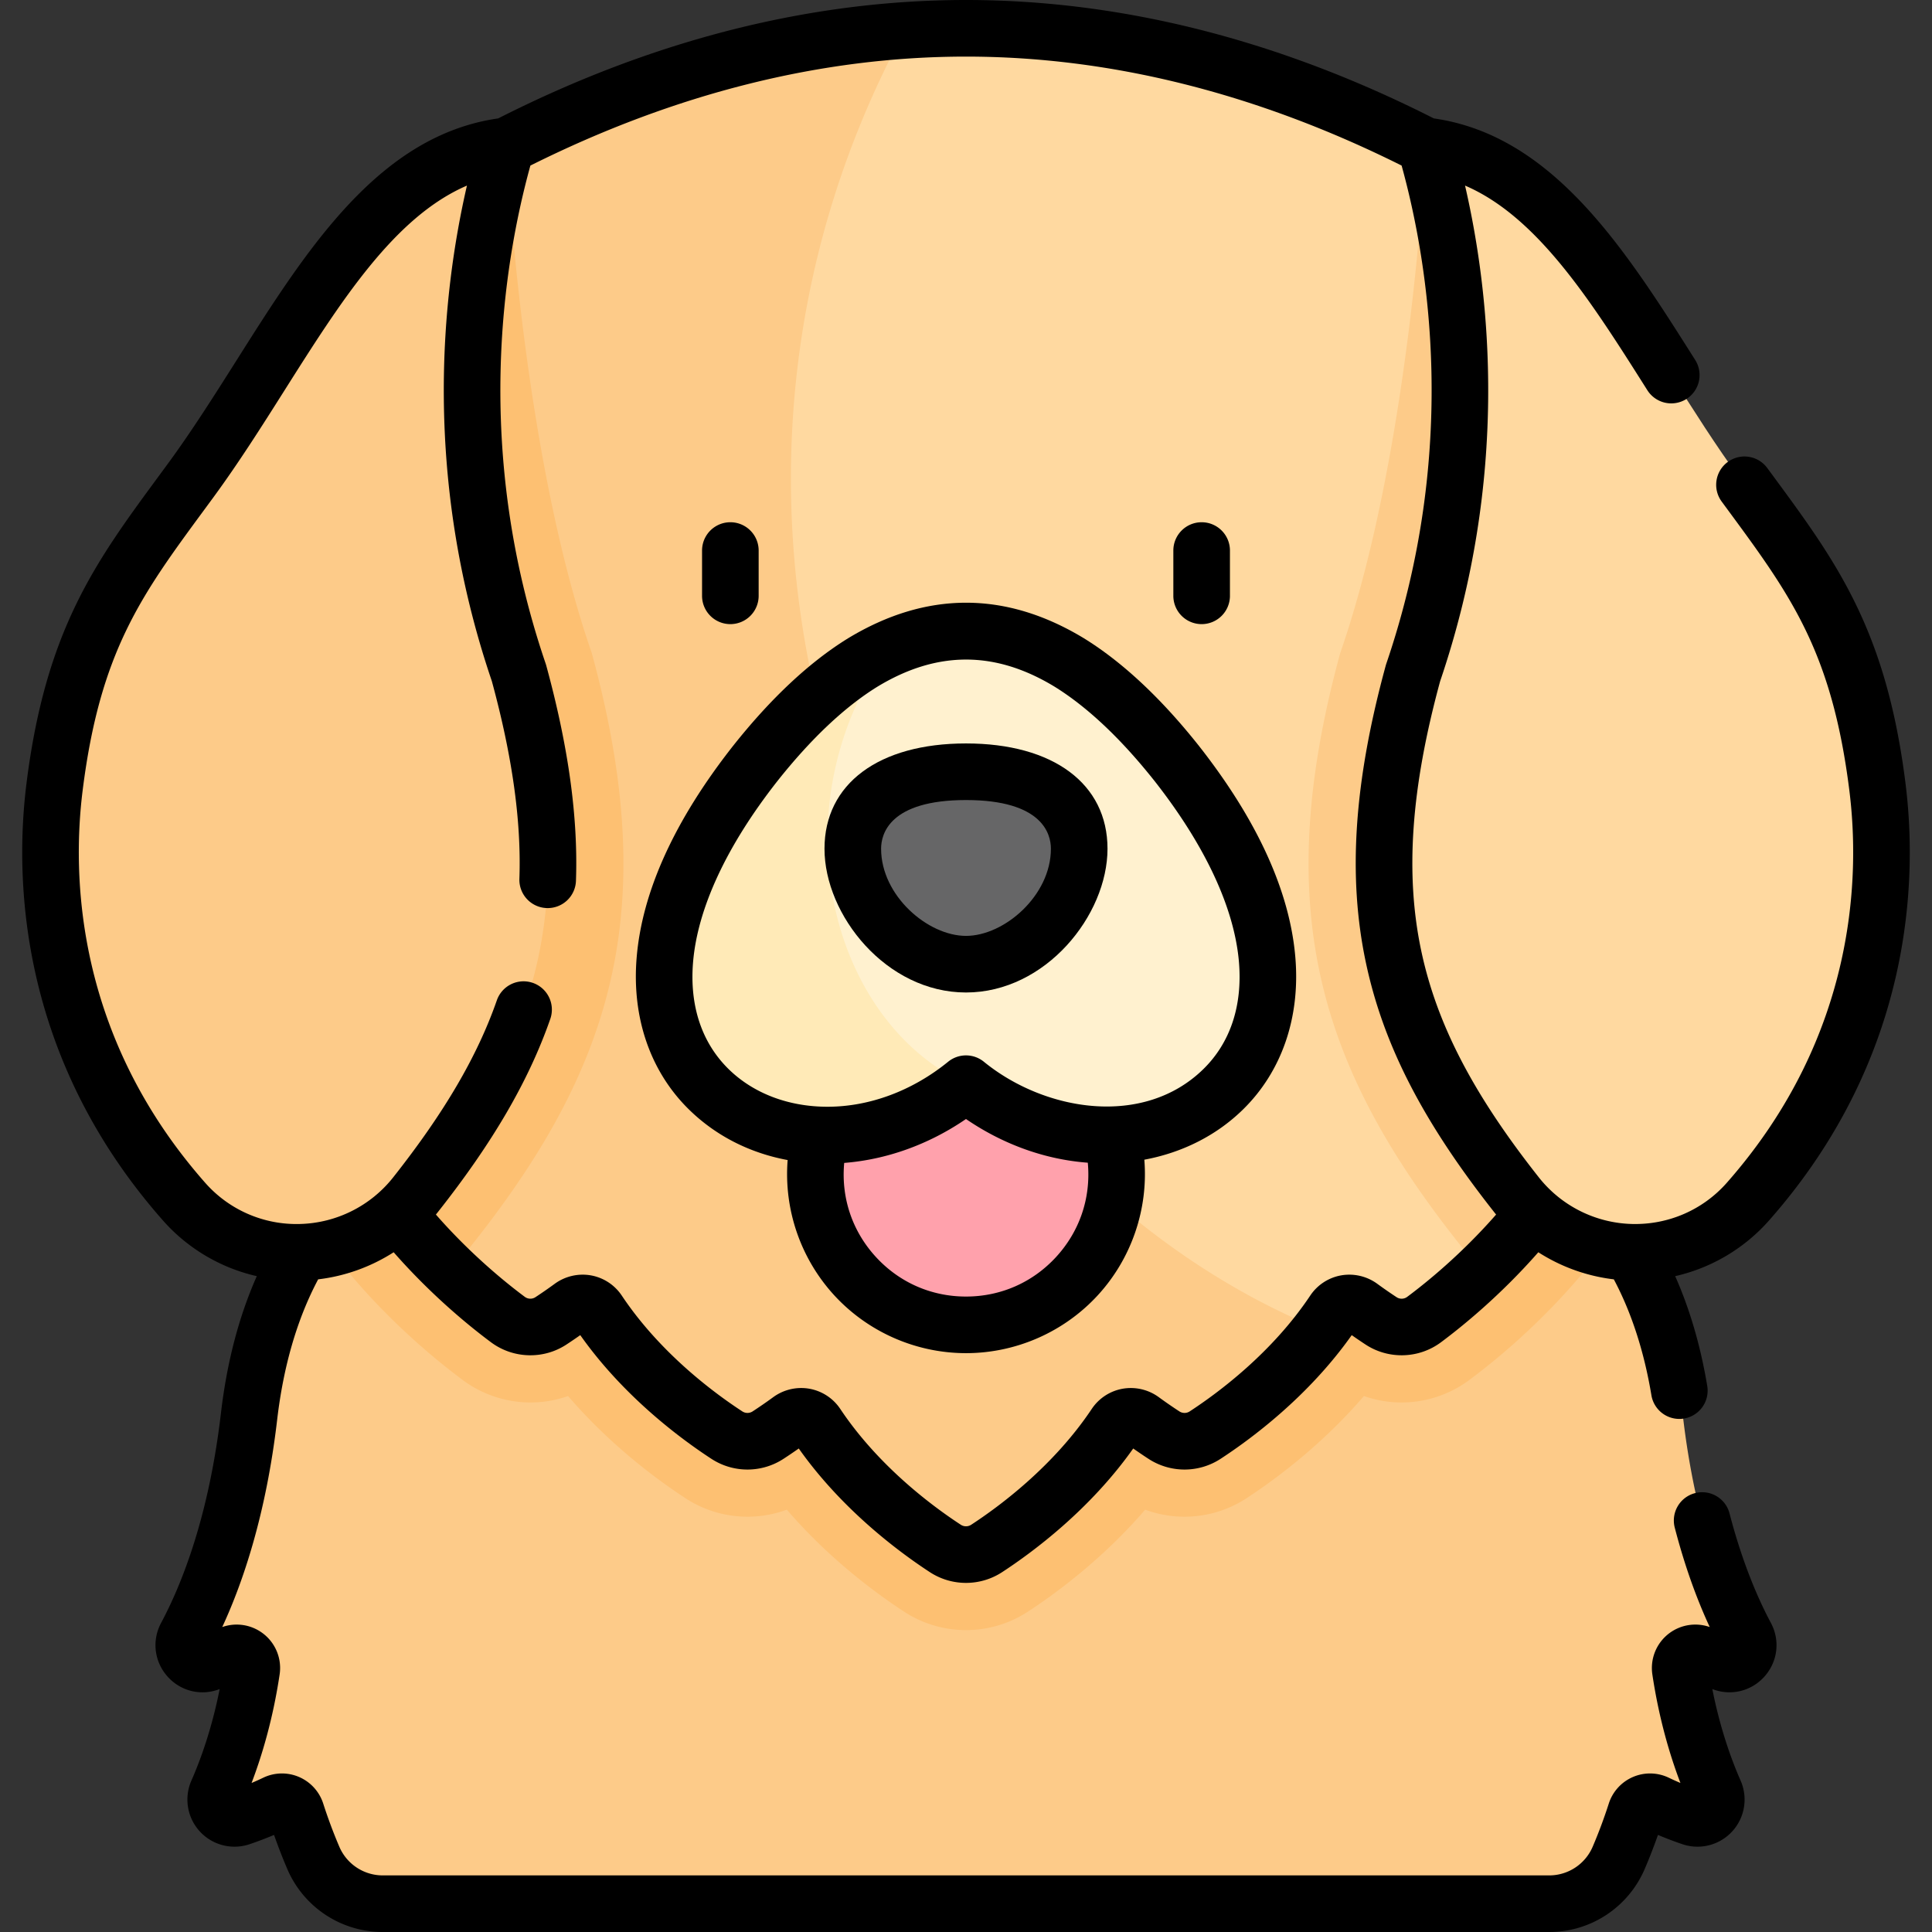 <svg xmlns="http://www.w3.org/2000/svg" xmlns:xlink="http://www.w3.org/1999/xlink" width="512" height="512" x="0" y="0" viewBox="0 0 512 512" style="enable-background:new 0 0 512 512" xml:space="preserve" class=""><rect x="0" y="0" width="512" height="512" fill="#333333" stroke="none"/><g><path d="M456.61 440.67c-1.81-.65-3.73-1.41-5.69-2.29-2.9-1.29-6.08 1.12-5.61 4.26 2.13 14.24 5.96 25.13 9.1 32.25 1.75 3.97-2.05 8.13-6.15 6.74-2.85-.97-6.03-2.2-9.25-3.75a3.992 3.992 0 0 0-5.53 2.39 138.12 138.12 0 0 1-4.5 12.06c-3.16 7.38-10.39 12.17-18.41 12.17H101.43c-8.02 0-15.25-4.79-18.41-12.17-1.66-3.89-3.17-7.92-4.5-12.06-.74-2.31-3.34-3.44-5.52-2.39-3.23 1.55-6.4 2.78-9.26 3.75-4.1 1.39-7.9-2.77-6.15-6.74 3.14-7.12 6.97-18.01 9.1-32.26.47-3.13-2.71-5.54-5.61-4.25a76.06 76.06 0 0 1-5.69 2.29c-4.29 1.55-8.23-3.02-6.08-7.05 5.67-10.6 13.33-29.5 16.69-58.23 2.71-23.22 10.05-39.01 17.72-49.54 13.32 19.19 337.165 6.031 344.56 0 7.67 10.53 15.01 26.32 17.72 49.54 3.36 28.73 11.02 47.63 16.69 58.23 2.15 4.03-1.79 8.6-6.08 7.05z" style="" fill="#fdcb89" data-original="#fdcb89" class=""></path><path d="M428.28 325.85c-13.33 19.19-29.38 32.77-38.92 39.88a30.17 30.17 0 0 1-17.91 5.94c-3.43 0-6.8-.58-9.99-1.71-11.25 13.1-23.76 22.28-31.14 27.1a29.977 29.977 0 0 1-16.41 4.88c-3.58 0-7.11-.63-10.43-1.86-11.23 13.05-23.7 22.21-31.07 27.02a29.905 29.905 0 0 1-16.41 4.89c-5.84 0-11.52-1.69-16.41-4.89-7.37-4.81-19.84-13.96-31.07-27.02a30.011 30.011 0 0 1-10.43 1.86c-5.84 0-11.52-1.69-16.41-4.88-7.38-4.82-19.89-14-31.14-27.1a29.88 29.88 0 0 1-9.99 1.71c-6.41 0-12.77-2.11-17.92-5.95-9.54-7.11-25.59-20.68-38.91-39.87 10.65-14.63 21.95-19.13 22.46-19.32 33.62-57.34 88.2-100.69 149.82-100.69s116.2 43.35 149.82 100.69c.51.19 11.81 4.69 22.46 19.32z" style="" fill="#fdc072" data-original="#fdc072" class=""></path><path d="M392.56 336.814c-5.93 5.7-11.35 10.04-15.15 12.87a9.943 9.943 0 0 1-11.43.34c-1.58-1.04-3.41-2.29-5.42-3.76-2.28-1.67-5.51-1.14-7.08 1.21-1.14 1.7-2.32 3.35-3.54 4.94-.09-.07-.17-.13-.26-.19-139.17-28.83-226.57-206.33-109.9-344.17 45.99-3.14 91.98 7.06 137.97 30.6.11-.33 22.066 82.755 3.076 137.395-19.41 71.091 21.893 107.604 11.734 160.765z" style="" fill="#ffd9a0" data-original="#ffd9a0" class=""></path><path d="M349.94 352.414c-10.43 13.65-23.36 23.2-30.55 27.89a9.984 9.984 0 0 1-10.95 0c-1.66-1.08-3.62-2.42-5.79-4-2.28-1.67-5.51-1.14-7.08 1.22-10.87 16.29-26.06 27.58-34.1 32.83a10.006 10.006 0 0 1-10.94 0c-8.04-5.25-23.23-16.54-34.1-32.83-1.57-2.36-4.8-2.89-7.08-1.22-2.17 1.58-4.13 2.92-5.79 4a9.984 9.984 0 0 1-10.95 0c-8.03-5.24-23.22-16.53-34.09-32.83-1.57-2.35-4.8-2.88-7.08-1.21-2.01 1.47-3.84 2.72-5.42 3.76a9.943 9.943 0 0 1-11.43-.34c-3.8-2.83-9.22-7.17-15.15-12.87 25.787-60.574 26.841-93.74 7.431-164.83-18.99-54.64 7.269-133.66 7.379-133.33 35.17-18 70.36-28.21 105.53-30.6-74.37 137.75-1.19 298.83 109.9 344.17.09.06.17.12.26.19zM431 257.264c0 35.56-21.38 63.18-38.44 79.55-41.81-50.16-56.79-92.68-37.38-163.77 18.986-54.64 22.685-134.719 22.568-134.393a355.307 355.307 0 0 1 20.662 11.472c4 15.771 32.59 156.871 32.59 207.141z" style="" fill="#fdcb89" data-original="#fdcb89" class=""></path><path d="M81 257.264c0 35.56 21.38 63.18 38.44 79.55 41.81-50.16 56.79-92.68 37.38-163.77-18.986-54.64-22.685-134.719-22.568-134.393a355.307 355.307 0 0 0-20.662 11.472C109.59 65.894 81 206.994 81 257.264z" style="" fill="#fdc072" data-original="#fdc072" class=""></path><path d="M374.476 178.316c17.883-52.433 14.033-103.07 3.273-139.662 38.267 4.552 56.994 52.245 83.743 88.706 18.003 24.54 30.975 40.57 36.061 81.27 4.216 33.742-3.367 74.682-34.318 109.785-16.484 18.695-45.919 17.766-61.358-1.801-34.091-43.205-43.627-78.881-27.401-138.298z" style="" fill="#ffd9a0" data-original="#ffd9a0" class=""></path><path d="M137.524 178.316c-17.883-52.433-14.033-103.07-3.273-139.662-38.268 4.553-56.995 52.246-83.744 88.707-18.003 24.54-30.975 40.57-36.061 81.27-4.216 33.742 3.367 74.682 34.318 109.785 16.484 18.695 45.919 17.766 61.358-1.801 34.092-43.206 43.628-78.882 27.402-138.299z" style="" fill="#fdcb89" data-original="#fdcb89" class=""></path><path d="M256 351.104c-23.355 0-41.723-19.961-39.783-43.236l4.089-49.073c1.009-12.109 12.83-20.277 24.513-16.939l8.531 2.438a9.633 9.633 0 0 0 5.297 0l8.531-2.438c11.683-3.338 23.504 4.831 24.513 16.939l4.089 49.073c1.942 23.275-16.425 43.236-39.78 43.236z" style="" fill="#ffa1ac" data-original="#ffa1ac" class=""></path><path d="M311.885 202.367c-9.525-12.021-19.05-20.96-28.575-26.834-18.206-11.017-36.412-11.016-54.619-.001-9.526 5.874-19.051 14.814-28.577 26.835-62.067 79.03 9.994 122.154 55.886 84.824 45.699 37.267 118.04-5.644 55.885-84.824z" style="" fill="#fff1cf" data-original="#fff1cf" class=""></path><path d="M256 287.194c-45.893 37.327-117.956-5.798-55.89-84.828 9.525-12.024 19.051-20.961 28.576-26.834a64.259 64.259 0 0 1 6.681-3.543c-29.698 42.085-15.6 98.528 20.633 115.205z" style="" fill="#ffeab7" data-original="#ffeab7" class=""></path><path d="M226 224.92c0 14.083 13.431 30.6 30 30.6s30-16.517 30-30.6-13.431-20.4-30-20.4-30 6.317-30 20.4z" style="" fill="#666667" data-original="#666667"></path><path d="M193.551 165.4a7.5 7.5 0 0 1-7.5-7.5v-12a7.5 7.5 0 0 1 15 0v12a7.5 7.5 0 0 1-7.5 7.5zM318.448 165.4a7.5 7.5 0 0 1-7.5-7.5v-12c0-4.142 3.357-7.5 7.5-7.5s7.5 3.358 7.5 7.5v12a7.5 7.5 0 0 1-7.5 7.5zM343.291 253.835c-1.437-17.494-10.019-36.369-25.507-56.1l-.021-.027c-10.015-12.639-20.281-22.249-30.57-28.593-20.696-12.524-41.685-12.523-62.438.032-10.234 6.311-20.501 15.92-30.539 28.587-15.479 19.71-24.059 38.576-25.5 56.074-1.307 15.861 3.607 30.133 13.835 40.187 7.261 7.138 16.356 11.61 26.182 13.431a47.54 47.54 0 0 0 12.371 35.863c8.953 9.73 21.672 15.311 34.897 15.311 13.225 0 25.943-5.58 34.896-15.31 8.932-9.707 13.435-22.806 12.364-35.958 10.103-1.874 19.162-6.447 26.177-13.333 10.235-10.046 15.155-24.31 13.853-40.164zm-63.434 79.299c-6.21 6.75-14.683 10.466-23.857 10.466-9.175 0-17.648-3.717-23.858-10.467-6.209-6.749-9.209-15.5-8.447-24.646l.025-.303c11.001-.855 22.213-4.739 32.277-11.635 9.82 6.733 20.998 10.748 32.28 11.581l.031.363c.76 9.141-2.241 17.892-8.451 24.641zm39.074-49.839c-15.861 15.569-42.042 11.252-58.191-1.917a7.501 7.501 0 0 0-9.473-.006c-9.439 7.678-20.774 11.914-31.917 11.927h-.053c-10.355 0-19.67-3.55-26.231-10-7.098-6.978-10.349-16.75-9.401-28.259 1.179-14.314 8.907-30.927 22.328-48.016 8.93-11.269 17.891-19.717 26.581-25.076 7.89-4.773 15.669-7.157 23.441-7.157 7.759 0 15.511 2.376 23.359 7.125 8.741 5.391 17.699 13.834 26.623 25.096 13.443 17.129 21.171 33.746 22.346 48.051.943 11.499-2.312 21.262-9.412 28.232z" fill="#000000" opacity="1" data-original="#000000" class=""></path><path d="M256 263.02c-21.119 0-37.5-20.481-37.5-38.1 0-17.209 14.369-27.9 37.5-27.9s37.5 10.69 37.5 27.9c0 17.619-16.381 38.1-37.5 38.1zm0-51c-20.308 0-22.5 9.021-22.5 12.9 0 12.441 12.372 23.1 22.5 23.1s22.5-10.659 22.5-23.1c0-3.878-2.192-12.9-22.5-12.9z" fill="#000000" opacity="1" data-original="#000000" class=""></path><path d="M458.358 401.123a7.5 7.5 0 1 0-14.517 3.774c2.499 9.609 5.604 18.422 9.256 26.284a11.527 11.527 0 0 0-10.791 1.702 11.51 11.51 0 0 0-4.413 10.867c1.786 11.941 4.736 21.672 7.435 28.752a67.197 67.197 0 0 1-3.075-1.385 11.482 11.482 0 0 0-9.514-.192 11.498 11.498 0 0 0-6.4 7.056 131.347 131.347 0 0 1-4.252 11.397A12.525 12.525 0 0 1 410.571 497H101.43a12.522 12.522 0 0 1-11.512-7.614 132.613 132.613 0 0 1-4.256-11.405 11.503 11.503 0 0 0-6.412-7.062 11.462 11.462 0 0 0-9.496.198c-.996.478-2.025.941-3.084 1.387 2.7-7.084 5.651-16.819 7.436-28.761a11.498 11.498 0 0 0-4.408-10.859 11.529 11.529 0 0 0-10.802-1.699c5.491-11.836 11.618-29.836 14.552-54.925 1.671-14.293 5.323-26.793 10.869-37.22a47.466 47.466 0 0 0 20.009-7.18c10.083 11.5 20.208 19.696 25.774 23.839 5.875 4.39 13.934 4.628 20.041.597a139.777 139.777 0 0 0 3.636-2.473c11.464 16.236 26.549 27.427 34.724 32.762a17.487 17.487 0 0 0 19.148.012 136.833 136.833 0 0 0 4.033-2.733c11.46 16.224 26.557 27.428 34.752 32.78a17.498 17.498 0 0 0 9.563 2.839c3.331 0 6.663-.947 9.572-2.843 8.188-5.347 23.281-16.546 34.747-32.776a137.72 137.72 0 0 0 4.014 2.721 17.488 17.488 0 0 0 19.157.006c8.185-5.341 23.271-16.533 34.734-32.768a145.37 145.37 0 0 0 3.626 2.466c6.116 4.036 14.173 3.799 20.04-.583 5.574-4.15 15.701-12.348 25.784-23.846a47.453 47.453 0 0 0 20.01 7.181c4.679 8.797 8.025 19.111 9.961 30.722a7.5 7.5 0 1 0 14.796-2.466c-1.771-10.625-4.619-20.369-8.497-29.1a47.164 47.164 0 0 0 24.924-14.817c38.551-43.732 39.182-91.249 36.126-115.679-5.098-40.818-18.326-58.786-35.074-81.535l-1.516-2.059a7.5 7.5 0 1 0-12.084 8.885l1.521 2.067c16.654 22.621 27.656 37.565 32.269 74.501 2.742 21.926 2.168 64.581-32.491 103.897-6.351 7.198-15.51 11.16-25.136 10.911a32.539 32.539 0 0 1-24.713-12.405c-17.396-22.045-26.994-40.543-31.121-59.978-4.32-20.345-2.729-43.058 5.009-71.468 18.35-53.987 13.384-101.908 6.597-131.338 19.265 8.287 33.436 30.699 48.298 54.208a7.5 7.5 0 1 0 12.679-8.015c-18.484-29.239-37.591-59.46-69.256-63.994C338.895 10.556 297.192 0 256 0c-41.193 0-82.896 10.556-123.973 31.378-31.667 4.54-50.79 34.781-69.292 64.042-5.847 9.247-11.893 18.808-18.272 27.502l-2.389 3.249c-16.746 22.749-29.973 40.716-35.066 81.528-3.056 24.431-2.426 71.947 36.127 115.683a47.163 47.163 0 0 0 24.921 14.815c-4.744 10.68-7.932 22.848-9.506 36.322-3.207 27.422-10.392 45.351-15.858 55.571-2.455 4.602-1.835 10.123 1.58 14.066 3.409 3.936 8.773 5.337 13.64 3.577l.301-.108c-2.119 10.706-5.146 18.933-7.487 24.24a12.494 12.494 0 0 0 2.217 13.474 12.479 12.479 0 0 0 13.205 3.394 94.903 94.903 0 0 0 6.478-2.46 147.452 147.452 0 0 0 3.499 9.01A27.51 27.51 0 0 0 101.43 512h309.14c11.023 0 20.956-6.562 25.309-16.728a147.057 147.057 0 0 0 3.497-9.001 95.208 95.208 0 0 0 6.476 2.462 12.48 12.48 0 0 0 13.205-3.394 12.498 12.498 0 0 0 2.216-13.476c-2.34-5.305-5.368-13.531-7.488-24.24l.277.1c4.893 1.767 10.257.369 13.665-3.567 3.415-3.943 4.036-9.464 1.577-14.074-3.032-5.665-7.391-15.289-10.946-28.959zM54.386 313.46c-34.661-39.32-35.236-81.974-32.494-103.901 4.609-36.93 15.61-51.875 32.262-74.495l2.402-3.267c6.687-9.114 12.874-18.898 18.856-28.36 14.879-23.53 29.061-45.96 48.334-54.254-6.786 29.431-11.75 77.351 6.599 131.335 5.445 19.996 7.833 37.127 7.299 52.37a7.5 7.5 0 0 0 7.233 7.758 7.483 7.483 0 0 0 7.758-7.233c.589-16.832-1.988-35.499-7.881-57.069a7.822 7.822 0 0 0-.136-.444c-19.252-56.464-11.293-105.847-4.061-132.022C178.945 24.714 217.768 15 256 15s77.054 9.714 115.442 28.877c7.232 26.175 15.192 75.558-4.06 132.022-.05.146-.096.294-.137.444-8.443 30.906-10.118 55.933-5.271 78.758 4.63 21.805 15.121 42.208 34.019 66.154.162.206.327.41.492.613-9.198 10.515-18.463 18.017-23.562 21.813a2.452 2.452 0 0 1-2.819.083 124.17 124.17 0 0 1-5.11-3.544 12.588 12.588 0 0 0-9.581-2.232 12.477 12.477 0 0 0-8.171 5.331c-10.13 15.191-24.365 25.761-31.959 30.716a2.502 2.502 0 0 1-2.751-.012 127.633 127.633 0 0 1-5.448-3.764 12.578 12.578 0 0 0-9.59-2.228 12.465 12.465 0 0 0-8.16 5.335c-10.127 15.176-24.373 25.757-31.957 30.709a2.516 2.516 0 0 1-2.745.004c-7.59-4.957-21.835-15.538-31.956-30.705a12.474 12.474 0 0 0-8.169-5.344 12.561 12.561 0 0 0-9.57 2.216 126.478 126.478 0 0 1-5.483 3.788 2.501 2.501 0 0 1-2.744-.006c-7.583-4.949-21.818-15.52-31.952-30.715a12.48 12.48 0 0 0-8.167-5.326 12.59 12.59 0 0 0-9.578 2.229 123.29 123.29 0 0 1-5.123 3.553 2.457 2.457 0 0 1-2.82-.096c-5.09-3.789-14.354-11.289-23.553-21.805.165-.202.329-.406.491-.611 14.608-18.501 24.085-34.779 29.825-51.226a7.499 7.499 0 0 0-4.61-9.552 7.499 7.499 0 0 0-9.552 4.61c-5.174 14.826-13.891 29.72-27.437 46.875a32.537 32.537 0 0 1-24.712 12.404 32.222 32.222 0 0 1-25.136-10.908z" fill="#000000" opacity="1" data-original="#000000" class=""></path></g></svg>